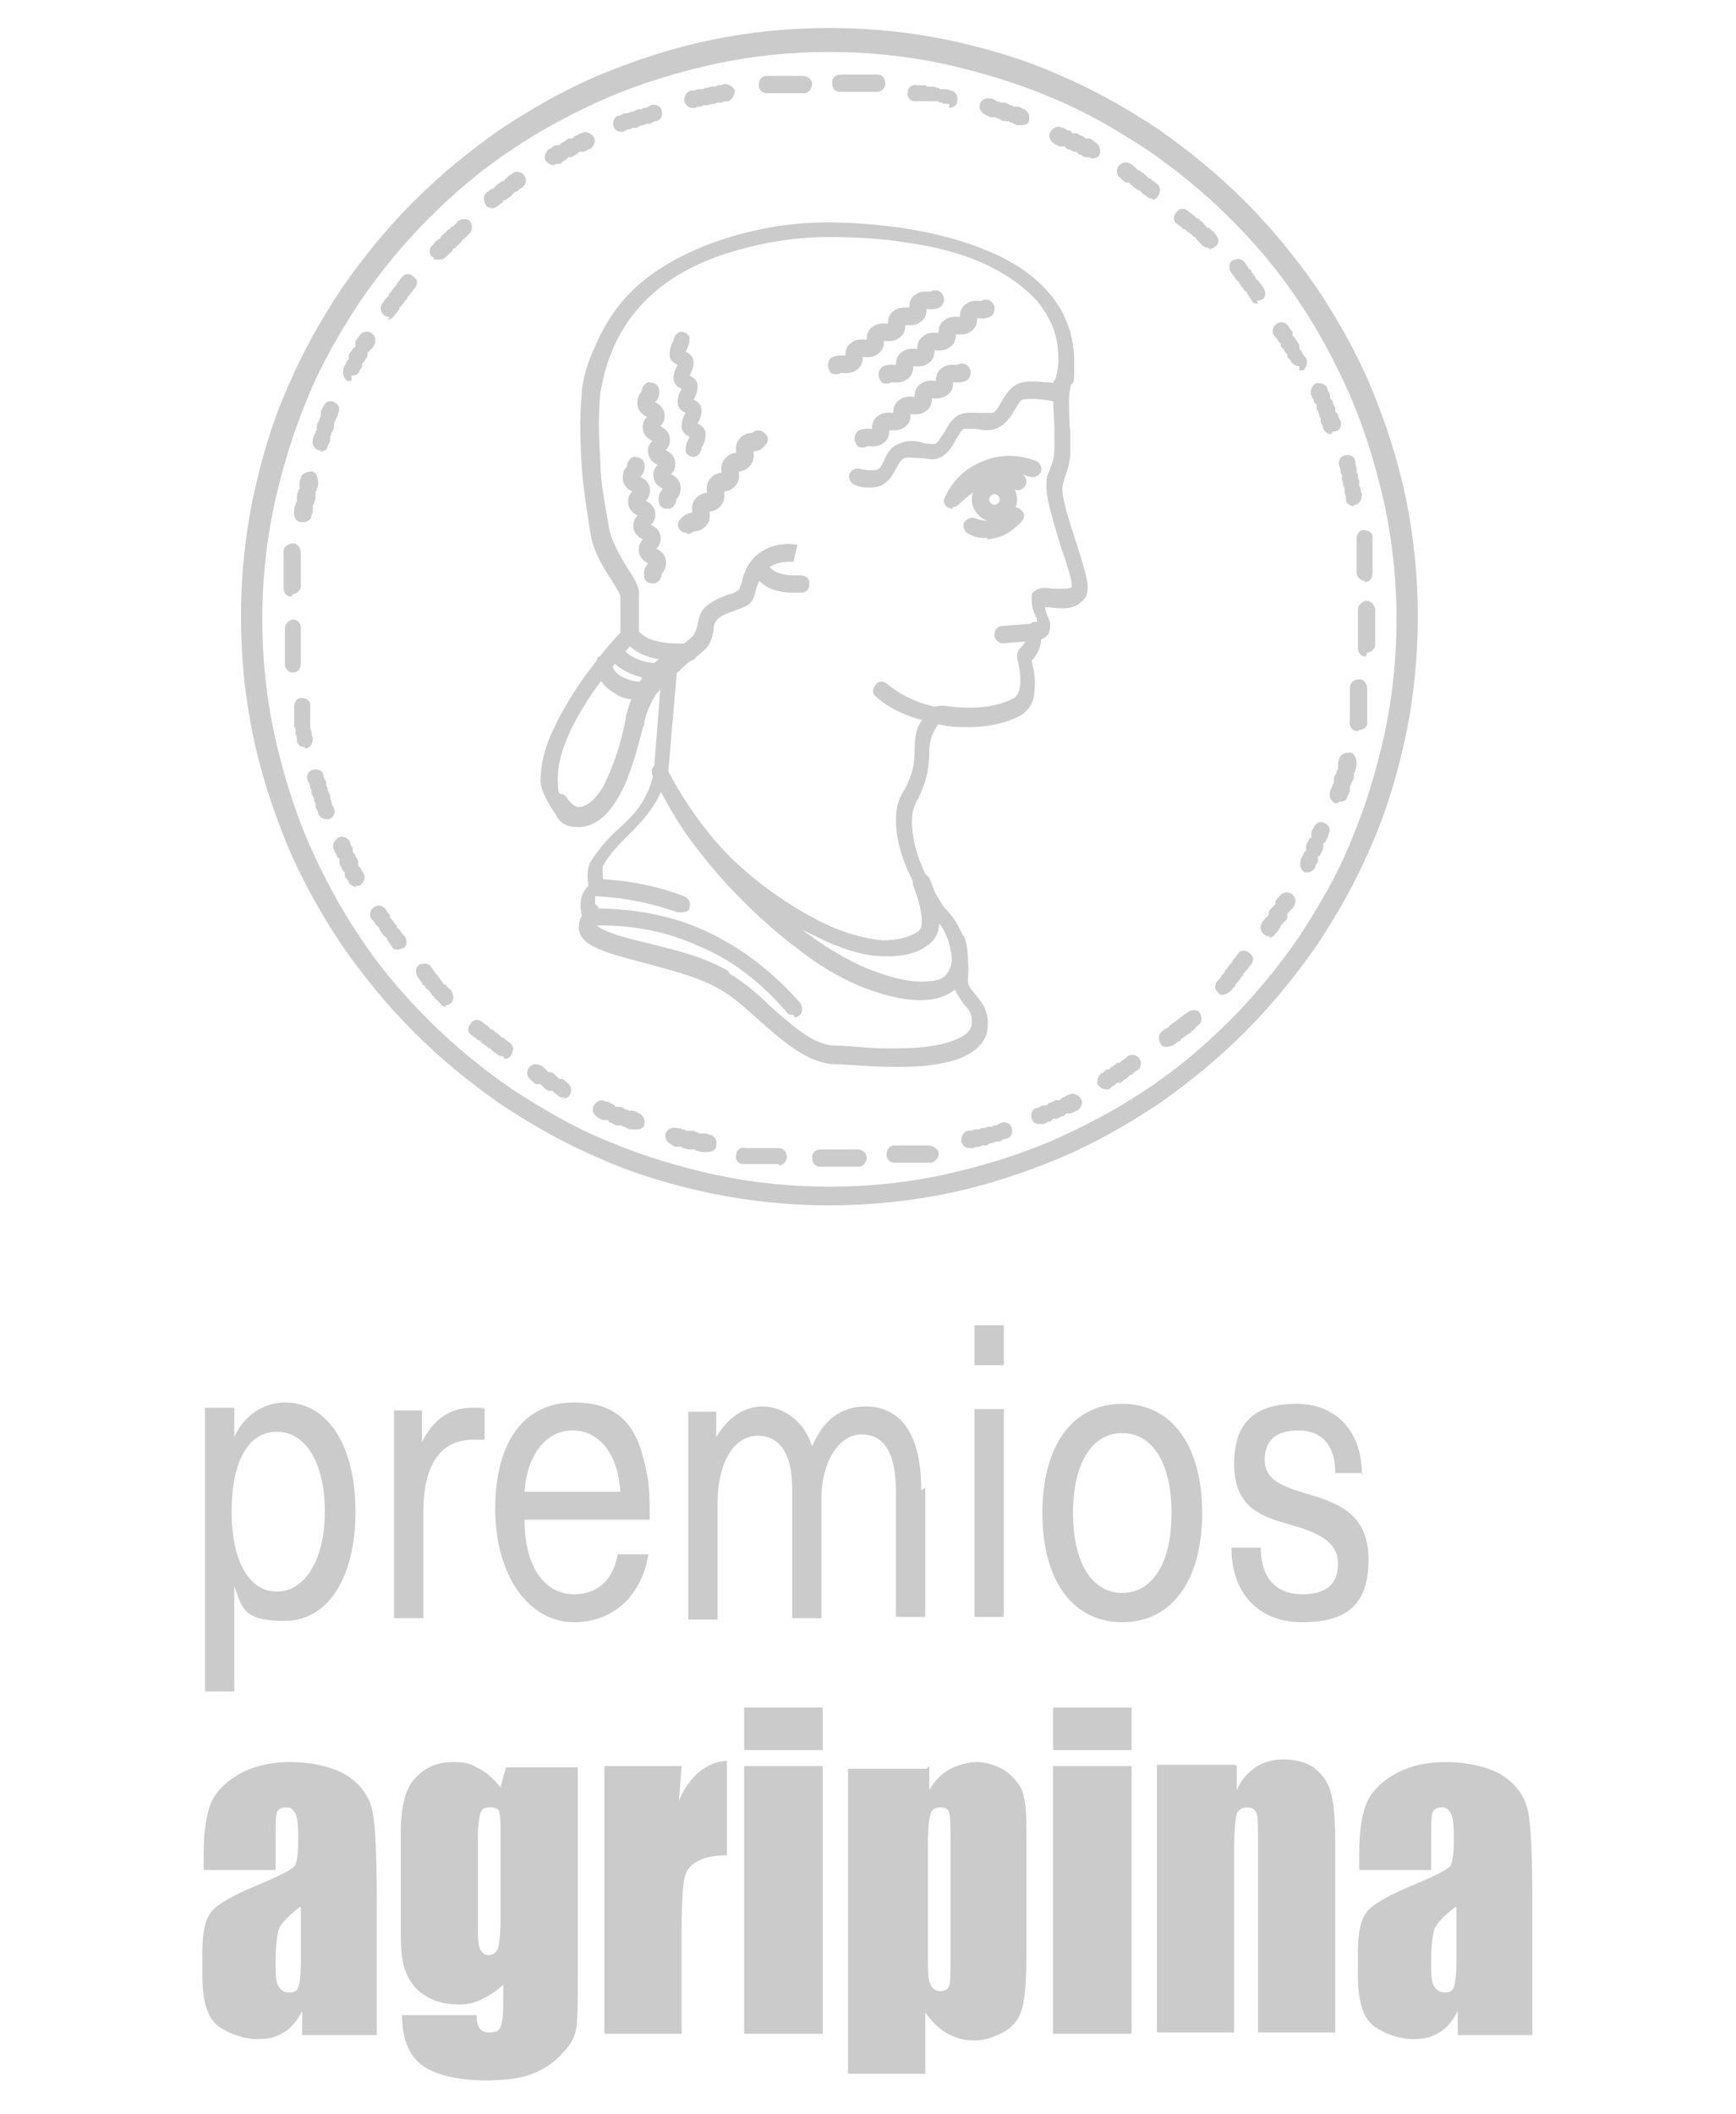 <svg xmlns="http://www.w3.org/2000/svg" id="Layer_1" data-name="Layer 1" viewBox="0 0 130.4 158.7"><defs><style> .cls-1 { fill: #cbcbcb; stroke-width: 0px; } </style></defs><path class="cls-1" d="M67,80.1c-1.8,0-3.5-.2-4.3-.2,0,0-.2,0-.2,0-2-.2-3.8-1.8-5.6-3.4-1-.9-1.9-1.7-2.8-2.2,0,0,0,0,0,0-1.7-1-3.9-1.5-5.7-2-1.9-.5-3.5-.9-4.4-1.6,0,0,0,0,0,0-.4-.4-.6-.8-.5-1.3,0-.2.1-.5.2-.6,0-.2-.1-.5-.1-.8,0-.6.2-1.1.6-1.5-.1-.6-.1-1.2.1-1.7,0,0,0,0,0,0,.7-1.1,1.4-1.9,2.2-2.6,1.1-1,2.1-2,2.6-4.1l.5-6.4c0,.1-.2.3-.3.4-.4.6-.7,1.3-.9,2.1,0,.1,0,.3-.1.4-.3,1.1-.7,2.8-1.4,4.4-1,2.1-2.1,3.1-3.5,3.1s-1.5-.8-1.9-1.3c-.5-.8-.9-1.6-.9-2.2,0-1.1.3-2.5,1-3.9.5-1.1,1.2-2.3,2.1-3.6,1.2-1.7,2.4-3.1,2.9-3.6,0-.6,0-1.3,0-1.8,0-.4,0-.7,0-.9,0-.2-.4-.8-.7-1.3-.6-.9-1.3-2.1-1.5-3.2-.3-1.7-.6-3.8-.7-5.2-.1-1.7-.2-3.4,0-5.6,0-.4.2-1.8,1-3.5.8-1.9,2-3.6,3.6-4.9,1.6-1.3,3.7-2.4,6.2-3.2,2.5-.8,5.1-1.2,7.6-1.2h0c2.6,0,7.7.3,12,2.1,2,.8,3.6,1.9,4.7,3.2,1.3,1.5,1.9,3.3,1.9,5.3s-.1,1.2-.3,1.7c0,.3-.1.6-.1.8,0,1.1,0,1.9.1,2.6,0,.5,0,1.1,0,1.6s-.2,1.3-.4,1.8c-.1.3-.2.7-.2.9,0,.9.6,2.7,1.1,4.2.5,1.6.8,2.6.8,3.2s-.2.9-.5,1.1c-.6.6-1.6.5-2.4.4,0,0-.2,0-.3,0,0,.1,0,.2.1.4,0,.1.1.3.2.5.2.5,0,.8,0,1-.1.2-.3.4-.6.5,0,.7-.4,1.3-.7,1.6.2.9.3,1.6.2,2.2,0,.9-.4,1.5-1,1.9,0,0,0,0,0,0-1.1.6-2.5.9-4,.9-.6,0-1.3,0-2.1-.2,0,0-.2,0-.2.1-.3.4-.6,1.1-.6,1.9,0,1.9-.5,2.8-.8,3.5-.3.5-.5,1-.5,1.8,0,2.3,1.3,4.7,2.4,6.4.7.7,1.2,1.5,1.5,2.4.3.9.4,2,.3,3.1,0,.5.3.7.6,1.1.4.5.9,1.1.9,2.1s-.3,1.4-.8,1.9c-.6.5-1.4.9-2.5,1.1-.9.2-1.9.3-3.1.3-.3,0-.5,0-.8,0ZM54.8,73.1c1,.6,2,1.4,3,2.4,1.6,1.4,3.2,2.9,4.8,3,0,0,.1,0,.2,0,.9,0,2.9.3,5,.2,1.7,0,3.8-.3,4.8-1.1.3-.3.4-.5.4-.9,0-.6-.2-.9-.6-1.3-.3-.4-.7-1-.9-1.8,0,0,0-.1,0-.2.2-1.9-.3-3.5-1.4-4.6,0,0,0,0-.1-.1-.8-1.2-1.3-2.3-1.8-3.3-.6-1.4-.9-2.6-.9-3.8s.3-1.8.7-2.4c.3-.7.7-1.3.7-2.9s.4-2,.8-2.6c.3-.5.9-.8,1.5-.7,2.1.3,3.9.1,5.2-.6.5-.4.6-1.4.2-3,0-.2,0-.5.2-.7,0,0,.7-.6.6-1.3,0-.3.2-.7.5-.7,0,0,.1,0,.2,0,0-.1,0-.3-.1-.4-.2-.5-.3-.7-.3-1.3s0-.4.2-.6c.3-.3.8-.3,1.4-.2.3,0,.7,0,.9,0,.3,0,.4-.1.5-.1,0,0,0-.1,0-.2,0-.4-.4-1.7-.8-2.8-.5-1.7-1.1-3.5-1.1-4.6s.2-.9.3-1.4c.2-.4.3-.9.3-1.4s0-1,0-1.5c0-.7-.1-1.5-.1-2.7s0-.7.2-1.1c.1-.4.2-.9.2-1.3,0-.9-.1-1.7-.4-2.5-.3-.7-.7-1.4-1.2-2-1-1.1-2.4-2.1-4.2-2.9-1.6-.7-3.5-1.2-5.7-1.5-1.8-.3-3.8-.4-5.8-.4-2.4,0-4.9.4-7.2,1.1-2.4.7-4.4,1.8-5.8,3-1.4,1.2-2.5,2.7-3.2,4.4-.7,1.6-.8,2.9-.9,3.1-.2,2-.1,3.8,0,5.4,0,1.4.4,3.4.7,5.1.2.8.8,1.9,1.3,2.7.6.9.9,1.5.9,1.9s0,.6,0,1c0,.6,0,1.3,0,2,0,.2,0,.3-.2.5,0,0-1.5,1.6-3,3.6-1.9,2.7-2.9,5-2.9,6.8s.2.9.6,1.4c.4.6.8.8.9.8.4,0,.8-.2,1.2-.6.4-.4.8-1,1.1-1.8.7-1.5,1.1-3.2,1.3-4.2,0-.2,0-.3.1-.5.5-1.9,1.5-3.5,2.8-4.3.2-.1.5-.1.7,0,.2.1.3.4.3.6l-.7,8.1s0,0,0,.1c-.7,2.4-1.9,3.6-3,4.7-.7.7-1.4,1.4-1.9,2.3-.1.3,0,.7,0,1.1,0,.2,0,.3,0,.5,0,.2-.2.3-.4.4-.1,0-.2.2-.2.3,0,.3,0,.5,0,.6.2.1.3.3.3.5,0,.2-.1.5-.3.6,0,0-.1,0-.1.2,0,0,0,.2.1.2.7.6,2.2,1,3.9,1.4,2,.5,4.2,1,6.1,2.1ZM43.4,60.7h0,0ZM46.8,44.6s0,0,0,0c0,0,0,0,0,0Z"></path><path class="cls-1" d="M71.6,38.2c-.1,0-.2,0-.4-.1-.3-.2-.4-.5-.2-.8.6-1.3,1.6-2.2,2.9-2.7,1.2-.5,2.6-.5,3.9,0,.3.1.5.5.4.8-.1.3-.5.5-.8.4-.2,0-.5-.2-.7-.2,0,0,0,0,.1,0,.3.2.4.6.2.9-.2.3-.6.4-.9.2-.6-.4-1.3-.4-2-.2-.7.2-1.4.7-2.1,1.4-.1.1-.3.2-.5.2Z"></path><path class="cls-1" d="M74.7,39.2c-.9,0-1.7-.8-1.7-1.7s.8-1.7,1.7-1.7,1.7.8,1.7,1.7-.8,1.7-1.7,1.7ZM74.7,37.1c-.2,0-.4.2-.4.4s.2.4.4.4.4-.2.4-.4-.2-.4-.4-.4Z"></path><path class="cls-1" d="M74.2,40.4c-.4,0-.9,0-1.4-.3-.3-.1-.5-.5-.4-.8.1-.3.5-.5.8-.4,1,.4,1.8.2,2.6-.6.2-.3.6-.3.9,0,.3.2.3.6,0,.9-.5.5-1,.9-1.6,1.1-.3.1-.7.2-1,.2Z"></path><path class="cls-1" d="M70.9,54.4s0,0,0,0c-2.1-.3-3.9-1-5.1-2.1-.3-.2-.3-.6,0-.9.2-.3.6-.3.9,0,1.1.9,2.6,1.6,4.4,1.8.4,0,.6.4.6.7,0,.3-.3.6-.6.6Z"></path><path class="cls-1" d="M50.4,50.6c-.2,0-.3,0-.4-.2-.3-.2-.3-.6,0-.9.4-.4.7-.7,1.1-1,.3-.2.6-.4.9-.7.2-.2.3-.5.4-.9.1-.5.2-1.1.8-1.5.5-.4,1.1-.6,1.6-.8.3,0,.5-.2.7-.3,0,0,.1-.3.2-.5.1-.6.4-1.4,1-2,1.4-1.3,3.1-.9,3.2-.9l-.3,1.3h0s-1.2-.2-2.1.6c-.4.4-.5.9-.7,1.4-.1.5-.2.9-.6,1.2-.3.2-.7.3-1.1.5-.4.1-.9.3-1.2.6-.2.2-.3.4-.3.8-.1.5-.2,1.1-.7,1.5-.4.4-.7.6-1,.8-.3.2-.6.5-.9.8-.1.1-.3.2-.5.2Z"></path><path class="cls-1" d="M59.6,44.5c-.7,0-1.2-.1-1.7-.3-.7-.3-1.2-.8-1.4-1.5-.1-.3,0-.7.3-.8s.7,0,.8.3c.1.3.5,1.1,2.5,1,.4,0,.7.2.7.6,0,.4-.2.7-.6.7-.2,0-.4,0-.7,0Z"></path><path class="cls-1" d="M50.9,49.6c-1.9,0-3.2-.5-4-1.5-.2-.3-.2-.7.1-.9.3-.2.7-.2.9.1.6.8,1.9,1.1,3.8,1,.4,0,.7.2.7.6,0,.4-.2.7-.6.7-.3,0-.6,0-.8,0Z"></path><path class="cls-1" d="M49.3,51c-1,0-2.1-.4-2.8-.9-.7-.5-.8-1-.8-1.3s.3-.6.6-.6.6.3.6.6c0,0,.2.3.6.5.7.4,1.7.6,2.2.4.3,0,.7,0,.8.4,0,.3,0,.7-.4.8-.3,0-.6.1-.9.1ZM47,48.8h0s0,0,0,0ZM47,48.8h0s0,0,0,0Z"></path><path class="cls-1" d="M47.9,52.5c-.1,0-.3,0-.4,0-.5,0-1-.2-1.4-.5-.9-.5-1.3-1.3-1.3-2.1s.3-.6.6-.6.6.3.6.6.3.7.7.9c.6.3,1.3.5,1.7.3.3-.2.7,0,.9.3s0,.7-.3.9c-.3.2-.7.3-1.1.3Z"></path><path class="cls-1" d="M51.6,40c-.1,0-.3,0-.4-.1-.3-.2-.4-.6-.1-.9.3-.4.7-.5.9-.5,0-.2-.1-.6.2-1,.3-.4.7-.5.9-.5,0-.2-.1-.6.2-1,.3-.4.7-.5.9-.5,0-.2-.1-.6.2-1,.3-.4.7-.5.9-.5,0-.2-.1-.6.2-1,.3-.4.7-.5,1-.5,0,0,0,0,0,0,.2-.2.6-.3.9,0,.3.2.4.6.1.9-.3.4-.7.5-.9.5,0,.2.1.6-.2,1-.3.4-.7.5-.9.5,0,.2.1.6-.2,1-.3.4-.7.5-.9.5,0,.2.1.6-.2,1-.3.4-.7.5-.9.5,0,.2.1.6-.2,1-.3.4-.7.5-1,.5,0,0,0,0,0,0-.1.1-.3.2-.5.2Z"></path><path class="cls-1" d="M62.8,28.1c-.2,0-.4,0-.5-.3-.2-.3-.1-.7.1-.9.4-.3.9-.2,1.1-.2,0,0,0,0,0,0,0,0,0,0,0,0,0-.2,0-.7.5-1,.4-.3.9-.2,1.1-.2,0,0,0,0,0,0,0,0,0,0,0,0,0-.2,0-.7.5-1,.4-.3.9-.2,1.1-.2,0,0,0,0,0,0,0,0,0,0,0,0,0-.2,0-.7.5-1,.4-.3.9-.2,1.1-.2,0,0,0,0,0,0,0,0,0,0,0,0,0-.2,0-.7.5-1,.4-.3.9-.2,1.1-.2,0,0,0,0,0,0,.3-.2.7-.1.9.2.2.3.1.7-.1.9-.4.3-.9.2-1.1.2,0,0,0,0,0,0,0,0,0,0,0,0,0,.2,0,.7-.5,1-.4.3-.9.2-1.1.2,0,0,0,0,0,0,0,0,0,0,0,0,0,.2,0,.7-.5,1-.4.3-.9.2-1.1.2,0,0,0,0,0,0,0,0,0,0,0,0,0,.2,0,.7-.5,1-.4.3-.9.2-1.1.2,0,0,0,0,0,0,0,0,0,0,0,0,0,.2,0,.7-.5,1-.4.3-.9.2-1.1.2,0,0,0,0,0,0-.1,0-.2.1-.3.1Z"></path><path class="cls-1" d="M66.6,28.8c-.2,0-.4,0-.5-.3-.2-.3-.1-.7.1-.9.4-.3.9-.2,1.1-.2,0,0,0,0,0,0,0,0,0,0,0,0,0-.2,0-.7.5-1,.4-.3.9-.2,1.1-.2,0,0,0,0,0,0,0,0,0,0,0,0,0-.2,0-.7.5-1,.4-.3.9-.2,1.1-.2,0,0,0,0,0,0,0,0,0,0,0,0,0-.2,0-.7.5-1,.4-.3.9-.2,1.1-.2,0,0,0,0,0,0,0,0,0,0,0,0,0-.2,0-.7.5-1,.4-.3.9-.2,1.1-.2,0,0,0,0,0,0,.3-.2.7-.1.9.2.2.3.1.7-.1.9-.4.3-.9.2-1.1.2,0,0,0,0,0,0,0,0,0,0,0,0,0,.2,0,.7-.5,1-.4.3-.9.2-1.1.2,0,0,0,0,0,0,0,0,0,0,0,0,0,.2,0,.7-.5,1-.4.3-.9.2-1.1.2,0,0,0,0,0,0,0,0,0,0,0,0,0,.2,0,.7-.5,1-.4.3-.9.2-1.1.2,0,0,0,0,0,0,0,0,0,0,0,0,0,.2,0,.7-.5,1-.4.3-.9.2-1.1.2,0,0,0,0,0,0-.1,0-.2.1-.3.1Z"></path><path class="cls-1" d="M64.8,33.6c-.2,0-.4,0-.5-.3-.2-.3-.1-.7.1-.9.4-.3.9-.2,1.1-.2,0,0,0,0,0,0,0,0,0,0,0,0,0-.2,0-.7.5-1,.4-.3.9-.2,1.1-.2,0,0,0,0,0,0,0,0,0,0,0,0,0-.2,0-.7.5-1,.4-.3.9-.2,1.1-.2,0,0,0,0,0,0,0,0,0,0,0,0,0-.2,0-.7.5-1,.4-.3.9-.2,1.1-.2,0,0,0,0,0,0,0,0,0,0,0,0,0-.2,0-.7.5-1,.4-.3.9-.2,1.1-.2,0,0,0,0,0,0,.3-.2.7-.1.9.2.2.3.1.7-.1.9-.4.3-.9.2-1.1.2,0,0,0,0,0,0,0,0,0,0,0,0,0,.2,0,.7-.5,1s-.9.2-1.1.2c0,0,0,0,0,0,0,0,0,0,0,0,0,.2,0,.7-.5,1-.4.3-.9.2-1.1.2,0,0,0,0,0,0,0,0,0,0,0,0,0,.2,0,.7-.5,1-.4.3-.9.2-1.1.2,0,0,0,0,0,0,0,0,0,0,0,0,0,.2,0,.7-.5,1-.4.3-.9.2-1.1.2,0,0,0,0,0,0-.1,0-.2.1-.3.1Z"></path><path class="cls-1" d="M52.1,34.3c-.3,0-.6-.2-.6-.5,0-.5.2-.8.3-1-.2-.1-.6-.3-.6-.8,0-.5.2-.8.3-1-.2-.1-.6-.3-.6-.8,0-.5.2-.8.3-1-.2-.1-.6-.3-.6-.8,0-.5.2-.8.3-1-.2-.1-.6-.3-.6-.8,0-.5.2-.9.3-1,0,0,0,0,0,0,0-.3.2-.6.5-.7.3,0,.7.2.7.5,0,.5-.2.8-.3,1,.2.1.6.3.6.8,0,.5-.2.8-.3,1,.2.1.6.3.6.8,0,.5-.2.8-.3,1,.2.1.6.3.6.8,0,.5-.2.8-.3,1,.2.1.6.3.6.8,0,.5-.2.9-.3,1,0,0,0,0,0,0,0,.3-.2.6-.5.7,0,0,0,0-.1,0Z"></path><path class="cls-1" d="M50.1,38.2c-.3,0-.6-.2-.6-.5-.1-.5.1-.8.3-1-.2-.1-.6-.3-.7-.8-.1-.5.1-.8.3-1-.2-.1-.6-.3-.7-.8-.1-.5.1-.8.3-1-.2-.1-.6-.3-.7-.8-.1-.5.1-.8.3-1-.2-.1-.6-.3-.7-.8-.1-.5.1-.9.3-1.1,0,0,0,0,0,0,0-.3.2-.6.5-.7.3,0,.7.1.8.5.1.5-.1.8-.3,1,.2.1.6.3.7.8.1.5-.1.8-.3,1,.2.1.6.3.7.8.1.5-.1.8-.3,1,.2.1.6.3.7.8.1.5-.1.8-.3,1,.2.1.6.3.7.8.1.5-.1.9-.3,1.1,0,0,0,0,0,0,0,.3-.2.6-.5.7,0,0,0,0-.1,0Z"></path><path class="cls-1" d="M49,43.8c-.3,0-.6-.2-.6-.5-.1-.5.1-.8.3-1-.2-.1-.6-.3-.7-.8-.1-.5.1-.8.3-1-.2-.1-.6-.3-.7-.8-.1-.5.1-.8.3-1-.2-.1-.6-.3-.7-.8-.1-.5.1-.8.3-1-.2-.1-.6-.3-.7-.8-.1-.5.1-.9.3-1.1,0,0,0,0,0,0,0-.3.2-.6.5-.7.3,0,.7.1.8.5.1.5-.1.8-.3,1,.2.1.6.3.7.8.1.5-.1.8-.3,1,.2.1.6.3.7.8.1.5-.1.8-.3,1,.2.1.6.3.7.8.1.5-.1.8-.3,1,.2.1.6.3.7.8.1.5-.1.9-.3,1.1,0,0,0,0,0,0,0,.3-.2.6-.5.7,0,0-.1,0-.2,0Z"></path><path class="cls-1" d="M65.5,36.6c-.2,0-.3,0-.5,0-.4,0-.8-.2-.8-.2-.3-.1-.5-.5-.4-.8.1-.3.5-.5.8-.4h0c.4.1,1.1.2,1.4,0,.1,0,.3-.4.4-.6.2-.5.5-1.1,1.2-1.3.6-.3,1.3-.2,1.9,0,.3,0,.7.1.8,0,0,0,0,0,.2-.2.1-.2.3-.4.4-.6.3-.5.5-.9.9-1.2.5-.4,1.2-.3,1.8-.3.4,0,.8,0,1,0,.2-.1.4-.4.6-.8.3-.5.6-1,1.1-1.3.5-.3,1.2-.3,2.2-.2.7,0,1.3.2,1.3.2.3,0,.6.4.5.8s-.4.6-.8.5c0,0-.5-.1-1.2-.2-1.1-.1-1.4,0-1.5,0-.2.1-.4.5-.6.8-.3.5-.6,1-1.2,1.3-.5.3-1.2.2-1.7.1-.3,0-.8,0-.9,0-.2.1-.4.5-.6.8-.3.6-.7,1.2-1.3,1.4-.4.2-.9,0-1.4,0-.4,0-.9-.1-1.2,0-.2.1-.4.4-.6.8-.2.4-.5.9-1,1.2-.3.2-.7.2-1.1.2Z"></path><path class="cls-1" d="M69.2,75.1c-1.4,0-3-.4-4.7-1.1-1.4-.6-3-1.5-4.5-2.7-3.5-2.6-6.2-5.7-7.5-7.4-2.1-2.6-3.4-5.6-3.5-5.7-.1-.3,0-.7.3-.8.3-.1.7,0,.8.3,0,0,1.6,3.4,4.6,6.5,2.2,2.2,5.1,4.2,7.8,5.4,1.4.6,2.7.9,3.8,1,1.1,0,2-.2,2.7-.7.3-.2.3-.9.1-1.8-.2-.9-.5-1.6-.5-1.6-.1-.3,0-.7.3-.9.3-.1.7,0,.9.3,0,0,.4.9.6,1.8.3,1.5.2,2.5-.5,3.1-.8.7-1.9,1-3.1,1-.1,0-.3,0-.4,0-1.3,0-2.7-.4-4.3-1.1-.6-.3-1.2-.6-1.9-.9.2.1.4.3.6.4,1.5,1.1,2.9,1.9,4.3,2.5,1.5.6,2.9,1,4.1,1s1.7-.2,2-.7c.6-.8.1-2.1.1-2.1-.1-.3,0-.7.4-.8.3-.1.7,0,.8.4,0,0,.6,1.9-.3,3.3-.6.8-1.6,1.3-3.1,1.3Z"></path><path class="cls-1" d="M51.1,68.5c0,0-.1,0-.2,0-2-.7-4-1.1-6-1.2-.4,0-.6-.3-.6-.7,0-.4.3-.6.7-.6,2.2.1,4.3.5,6.4,1.3.3.1.5.5.4.8,0,.3-.3.4-.6.4Z"></path><path class="cls-1" d="M59.6,76.2c-.2,0-.4,0-.5-.2-2-2.3-4.2-4-6.7-5-2.4-1.1-5.1-1.6-7.9-1.5,0,0,0,0,0,0-.4,0-.6-.3-.6-.6,0-.4.3-.6.6-.7,3,0,5.9.5,8.5,1.7,2.6,1.2,5,3,7.1,5.4.2.3.2.7,0,.9-.1.1-.3.2-.4.2Z"></path><path class="cls-1" d="M75.3,48.3c-.3,0-.6-.3-.6-.6,0-.4.2-.7.6-.7l2.5-.2c.4,0,.7.2.7.6,0,.4-.2.7-.6.7l-2.5.2s0,0,0,0Z"></path><path class="cls-1" d="M62.3,90.5c-3,0-6-.3-8.9-.9-2.8-.6-5.6-1.4-8.3-2.6-2.6-1.1-5.1-2.5-7.5-4.1-2.3-1.6-4.5-3.4-6.5-5.4-2-2-3.8-4.2-5.4-6.5-1.6-2.4-3-4.9-4.1-7.5-1.1-2.7-2-5.4-2.6-8.3-.6-2.9-.9-5.9-.9-8.9s.3-6,.9-8.9c.6-2.8,1.4-5.6,2.6-8.3,1.1-2.6,2.5-5.1,4.1-7.5,1.6-2.3,3.4-4.5,5.4-6.5,2-2,4.2-3.8,6.5-5.4,2.4-1.6,4.9-3,7.5-4.1,2.7-1.1,5.4-2,8.3-2.6,2.9-.6,5.9-.9,8.9-.9s6,.3,8.9.9c2.8.6,5.6,1.4,8.3,2.6,2.6,1.1,5.1,2.5,7.5,4.1,2.3,1.6,4.5,3.4,6.5,5.4,2,2,3.8,4.2,5.4,6.5,1.6,2.4,3,4.9,4.1,7.5,1.1,2.7,2,5.4,2.6,8.3.6,2.9.9,5.9.9,8.9s-.3,6-.9,8.9c-.6,2.8-1.4,5.6-2.6,8.3-1.1,2.6-2.5,5.1-4.1,7.5-1.6,2.3-3.4,4.5-5.4,6.5-2,2-4.2,3.8-6.5,5.4-2.4,1.6-4.9,3-7.5,4.1-2.7,1.1-5.4,2-8.3,2.6-2.9.6-5.9.9-8.9.9ZM62.3,3.9c-2.9,0-5.8.3-8.6.9-2.7.6-5.4,1.4-8,2.5-2.5,1.1-5,2.4-7.2,3.9-2.3,1.5-4.4,3.3-6.3,5.2-1.9,1.9-3.7,4.1-5.2,6.3-1.5,2.3-2.9,4.7-3.9,7.2-1.1,2.6-1.9,5.3-2.5,8-.6,2.8-.9,5.7-.9,8.6s.3,5.8.9,8.6c.6,2.7,1.4,5.4,2.5,8,1.1,2.5,2.4,5,3.9,7.2,1.5,2.3,3.3,4.4,5.2,6.3,1.9,1.9,4.1,3.7,6.3,5.2,2.3,1.5,4.7,2.9,7.2,3.9,2.6,1.1,5.3,1.9,8,2.5,2.8.6,5.7.9,8.6.9s5.8-.3,8.6-.9c2.7-.6,5.4-1.4,8-2.5,2.5-1.1,5-2.4,7.2-3.9,2.3-1.5,4.4-3.3,6.3-5.2,1.9-1.9,3.7-4.1,5.2-6.3,1.5-2.3,2.9-4.7,3.9-7.2,1.1-2.6,1.9-5.3,2.5-8,.6-2.8.9-5.7.9-8.6s-.3-5.8-.9-8.6c-.6-2.7-1.4-5.4-2.5-8-1.1-2.5-2.4-5-3.9-7.2-1.5-2.3-3.3-4.4-5.2-6.3-1.9-1.9-4.1-3.7-6.3-5.2-2.3-1.5-4.7-2.9-7.2-3.9-2.6-1.1-5.3-1.9-8-2.5-2.8-.6-5.7-.9-8.6-.9Z"></path><path class="cls-1" d="M62.1,87.6s0,0,0,0c-.2,0-.4,0-.5,0-.4,0-.6-.3-.6-.7s.3-.6.7-.6c.2,0,.3,0,.5,0,0,0,.2,0,.3,0,0,0,.2,0,.3,0,.2,0,.3,0,.5,0,0,0,.2,0,.3,0,0,0,.2,0,.3,0,.2,0,.3,0,.5,0,.4,0,.7.3.7.6,0,.4-.3.7-.6.7-.2,0-.4,0-.5,0,0,0-.2,0-.3,0,0,0-.2,0-.3,0-.2,0-.4,0-.5,0,0,0-.2,0-.3,0,0,0-.2,0-.3,0ZM58.5,87.4s0,0,0,0c-.2,0-.3,0-.5,0,0,0-.2,0-.3,0,0,0-.2,0-.3,0-.2,0-.3,0-.5,0,0,0-.2,0-.3,0,0,0-.2,0-.3,0-.2,0-.3,0-.5,0-.4,0-.6-.4-.5-.7,0-.4.4-.6.7-.5.2,0,.3,0,.5,0,0,0,.2,0,.2,0,0,0,.2,0,.3,0,.2,0,.3,0,.5,0,0,0,.2,0,.2,0,0,0,.2,0,.3,0,.2,0,.3,0,.5,0,.4,0,.6.3.6.7,0,.3-.3.6-.6.6ZM67.2,87.3c-.3,0-.6-.2-.6-.6,0-.4.2-.7.6-.7.2,0,.3,0,.5,0,0,0,.2,0,.3,0,0,0,.2,0,.2,0,.2,0,.3,0,.5,0,0,0,.2,0,.3,0,0,0,.2,0,.2,0,.2,0,.3,0,.5,0,.3,0,.7.2.8.5s-.2.7-.5.8c-.2,0-.3,0-.5,0,0,0-.2,0-.3,0,0,0-.2,0-.3,0-.2,0-.3,0-.5,0,0,0-.2,0-.3,0,0,0-.2,0-.3,0-.2,0-.3,0-.5,0,0,0,0,0,0,0ZM53,86.5s0,0-.1,0c-.2,0-.3,0-.5-.1,0,0-.2,0-.2-.1,0,0-.2,0-.3,0-.2,0-.3,0-.5-.1,0,0-.2,0-.2-.1,0,0-.2,0-.3,0-.2,0-.3,0-.5-.2-.3-.1-.5-.5-.4-.8.1-.3.5-.5.8-.4.2,0,.3,0,.5.1,0,0,.2,0,.2.1,0,0,.2,0,.3,0,.2,0,.3,0,.5.1,0,0,.2,0,.2.1,0,0,.2,0,.3,0,.2,0,.3,0,.5.1.3,0,.6.4.5.8,0,.3-.3.5-.6.5ZM72.8,86.2c-.3,0-.5-.2-.6-.5,0-.3.1-.7.5-.8.2,0,.3,0,.5-.1,0,0,.2,0,.3,0,0,0,.1,0,.2-.1.2,0,.3,0,.5-.1,0,0,.2,0,.3,0,0,0,.1-.1.2-.1.2,0,.3-.1.5-.2.3-.1.7,0,.8.4.1.3,0,.7-.4.8-.2,0-.3.1-.5.2,0,0-.2,0-.3,0,0,0-.1.1-.2.1-.2,0-.3.1-.5.2,0,0-.2,0-.3,0,0,0-.1,0-.2.1-.2,0-.3,0-.5.1,0,0-.1,0-.2,0ZM47.6,84.8c0,0-.2,0-.2,0-.2,0-.3-.1-.5-.2,0,0-.2,0-.2-.1,0,0-.2,0-.3,0-.2,0-.3-.1-.5-.2,0,0-.2,0-.2-.2,0,0-.2,0-.3,0-.2,0-.3-.1-.5-.2-.3-.2-.5-.5-.3-.9.2-.3.5-.5.9-.3.2,0,.3.1.5.2,0,0,.2,0,.2.2,0,0,.2,0,.3,0,.2,0,.3.1.5.2,0,0,.2,0,.2.1,0,0,.2,0,.3,0,.2,0,.3.1.5.2.3.1.5.5.4.8,0,.3-.3.4-.6.4ZM78.1,84.4c-.3,0-.5-.1-.6-.4-.1-.3,0-.7.3-.8.2,0,.3-.1.5-.2,0,0,.2,0,.3,0,0,0,.1-.1.2-.2.2,0,.3-.1.5-.2,0,0,.2,0,.3,0,0,0,.1-.1.2-.2.2,0,.3-.2.5-.2.3-.2.7,0,.9.3.2.3,0,.7-.3.9-.2,0-.3.2-.5.2,0,0-.2,0-.3,0,0,0-.1.1-.2.2-.2,0-.3.1-.5.2,0,0-.2,0-.3,0,0,0-.1.1-.2.2-.2,0-.3.1-.5.2,0,0-.2,0-.3,0ZM42.5,82.4c-.1,0-.2,0-.3,0-.2,0-.3-.2-.5-.3,0,0-.1-.1-.2-.2,0,0-.2,0-.3,0-.1,0-.3-.2-.4-.3,0,0-.1-.1-.2-.2,0,0-.2,0-.3,0-.1,0-.3-.2-.4-.3-.3-.2-.4-.6-.2-.9.2-.3.6-.4.9-.2.1,0,.3.2.4.3,0,0,.1.1.2.2,0,0,.2,0,.2,0,.1,0,.3.2.4.3,0,0,.1.1.2.2,0,0,.2,0,.2,0,.1,0,.3.2.4.3.3.2.4.6.2.9-.1.2-.3.3-.6.3ZM83.1,81.8c-.2,0-.4-.1-.6-.3-.2-.3,0-.7.2-.9.1,0,.3-.2.4-.3,0,0,.2,0,.2,0,0,0,.1-.1.2-.2.1,0,.3-.2.4-.3,0,0,.2,0,.2,0,0,0,.1-.1.2-.2.1,0,.3-.2.4-.3.3-.2.7-.1.9.2.2.3.1.7-.2.9-.1,0-.3.2-.4.3,0,0-.2,0-.2.1,0,0-.1.1-.2.2-.1,0-.3.2-.4.3,0,0-.2,0-.3,0,0,0-.1.1-.2.2-.1,0-.3.2-.4.3-.1,0-.2,0-.3,0ZM37.8,79.3c-.1,0-.3,0-.4-.1-.1-.1-.3-.2-.4-.3,0,0-.1-.1-.2-.2,0,0-.2,0-.2-.1-.1-.1-.3-.2-.4-.3,0,0-.1-.1-.2-.2,0,0-.2,0-.2-.1-.1-.1-.3-.2-.4-.3-.3-.2-.3-.6,0-.9.2-.3.6-.3.9,0,.1.1.3.2.4.3,0,0,.1.1.2.2,0,0,.2,0,.2.1.1.1.3.2.4.3,0,0,.1.1.2.2,0,0,.2,0,.2.1.1.1.3.2.4.3.3.2.3.6.1.9-.1.2-.3.3-.5.3ZM87.7,78.6c-.2,0-.4,0-.5-.2-.2-.3-.2-.7,0-.9.1-.1.3-.2.4-.3,0,0,.1,0,.2-.1,0,0,0-.1.2-.2.1-.1.3-.2.4-.3,0,0,.1-.1.2-.1,0,0,0-.1.2-.2.1-.1.3-.2.4-.3.3-.2.7-.2.9,0,.2.3.2.7,0,.9-.1.1-.3.2-.4.4,0,0-.1.1-.2.1,0,0,0,.2-.2.2-.1.1-.3.2-.4.3,0,0-.2.1-.2.1,0,0,0,.2-.2.2-.1.1-.3.2-.4.3-.1,0-.3.1-.4.1ZM33.6,75.6c-.2,0-.3,0-.5-.2-.1-.1-.2-.3-.4-.4,0,0-.1-.1-.1-.2,0,0-.2,0-.2-.2-.1-.1-.2-.3-.4-.4,0,0-.1-.1-.1-.2,0,0-.2,0-.2-.2-.1-.1-.2-.3-.3-.4-.2-.3-.2-.7,0-.9.3-.2.7-.2.9,0,.1.1.2.3.3.4,0,0,.1.1.1.2,0,0,.1,0,.2.2.1.1.2.3.3.4,0,0,.1.1.1.2,0,0,.2,0,.2.1.1.1.2.2.4.4.2.3.2.7,0,.9-.1.1-.3.2-.5.2ZM91.9,74.7c-.2,0-.3,0-.4-.2-.3-.2-.3-.6,0-.9.1-.1.2-.2.3-.4,0,0,.1-.1.2-.2,0,0,0-.2.1-.2.1-.1.2-.3.3-.4,0,0,.1-.1.2-.2,0,0,0-.2.1-.2.1-.1.2-.3.3-.4.2-.3.6-.3.9,0,.3.2.3.6,0,.9-.1.1-.2.3-.3.4,0,0-.1.1-.2.2,0,0,0,.2-.1.2-.1.1-.2.3-.3.4,0,0-.1.1-.2.2,0,0,0,.2-.1.2-.1.1-.2.3-.4.4-.1.1-.3.2-.5.2ZM29.9,71.3c-.2,0-.4,0-.5-.3-.1-.1-.2-.3-.3-.4,0,0,0-.2-.1-.2,0,0-.1-.1-.2-.2-.1-.1-.2-.3-.3-.4,0,0,0-.2-.1-.2,0,0-.1-.1-.2-.2,0-.1-.2-.3-.3-.4-.2-.3-.1-.7.2-.9.3-.2.7-.1.9.2,0,.1.2.3.3.4,0,0,0,.2,0,.2,0,0,.1.1.2.2,0,.1.2.3.3.4,0,0,0,.2.1.2,0,0,.1.1.2.2,0,.1.2.3.3.4.2.3.2.7-.1.9-.1,0-.3.1-.4.1ZM95.4,70.3c-.1,0-.3,0-.4-.1-.3-.2-.4-.6-.2-.9,0-.1.2-.3.3-.4,0,0,.1-.1.2-.2,0,0,0-.2,0-.2,0-.1.2-.3.3-.4,0,0,.1-.1.2-.2,0,0,0-.2,0-.2,0-.1.2-.3.3-.4.2-.3.6-.4.9-.2.3.2.4.6.2.9,0,.1-.2.3-.3.4,0,0-.1.1-.2.2,0,0,0,.2,0,.3,0,.1-.2.3-.3.4,0,0-.1.1-.2.2,0,0,0,.2-.1.2,0,.1-.2.3-.3.4-.1.2-.3.3-.5.3ZM26.8,66.6c-.2,0-.4-.1-.6-.3,0-.2-.2-.3-.3-.5,0,0,0-.2,0-.3,0,0-.1-.1-.2-.2,0-.2-.2-.3-.2-.5,0,0,0-.2,0-.3,0,0-.1-.1-.2-.2,0-.2-.2-.3-.2-.5-.2-.3,0-.7.3-.9.3-.2.7,0,.9.3,0,.2.1.3.2.5,0,0,0,.2,0,.3,0,0,.1.1.2.2,0,.2.2.3.2.5,0,0,0,.2,0,.3,0,0,.1.1.2.2,0,.1.2.3.2.4.2.3,0,.7-.3.9,0,0-.2,0-.3,0ZM98.3,65.5c0,0-.2,0-.3,0-.3-.2-.4-.5-.3-.9,0-.2.2-.3.2-.5,0,0,0-.1.2-.2,0,0,0-.2,0-.3,0-.2.1-.3.2-.5,0,0,0-.2.2-.2,0,0,0-.2,0-.3,0-.2.1-.3.2-.5.1-.3.5-.5.8-.3.3.1.5.5.3.8,0,.2-.1.3-.2.5,0,0,0,.2-.2.2,0,0,0,.2,0,.3,0,.2-.1.3-.2.5,0,0,0,.2-.2.2,0,0,0,.2,0,.3,0,.2-.2.3-.2.5-.1.2-.3.4-.6.4ZM24.5,61.5c-.3,0-.5-.2-.6-.4,0-.2-.1-.3-.2-.5,0,0,0-.2,0-.3,0,0-.1-.1-.1-.2,0-.2-.1-.3-.2-.5,0,0,0-.2,0-.3,0,0-.1-.1-.1-.2,0-.2-.1-.3-.2-.5-.1-.3,0-.7.4-.8.3-.1.7,0,.8.4,0,.2.1.3.2.5,0,0,0,.2,0,.3,0,0,.1.1.1.2,0,.2.1.3.2.5,0,0,0,.2,0,.3,0,0,.1.1.1.2,0,.2.1.3.2.5.1.3,0,.7-.4.8,0,0-.2,0-.2,0ZM100.5,60.3c0,0-.1,0-.2,0-.3-.1-.5-.5-.4-.8,0-.2.1-.3.2-.5,0,0,0-.2.1-.2,0,0,0-.2,0-.3,0-.2.1-.3.2-.5,0,0,0-.2.1-.2,0,0,0-.2,0-.3,0-.2,0-.3.1-.5,0-.3.4-.5.8-.5.3,0,.5.4.5.8,0,.2,0,.3-.1.5,0,0,0,.2-.1.2,0,0,0,.2,0,.3,0,.2-.1.3-.2.5,0,0,0,.2-.1.2,0,0,0,.2,0,.3,0,.2-.1.3-.2.5,0,.3-.3.4-.6.4ZM22.9,56.1c-.3,0-.6-.2-.6-.5,0-.2,0-.3-.1-.5,0,0,0-.2,0-.3,0,0,0-.2-.1-.2,0-.2,0-.3,0-.5,0,0,0-.2,0-.3,0,0,0-.2,0-.2,0-.2,0-.3,0-.5,0-.4.2-.7.5-.7.4,0,.7.2.7.5,0,.2,0,.3,0,.5,0,0,0,.2,0,.3,0,0,0,.2,0,.2,0,.2,0,.3,0,.5,0,0,0,.2,0,.3,0,0,0,.1.1.2,0,.2,0,.3.1.5,0,.3-.1.7-.5.8,0,0,0,0-.1,0ZM102,54.9s0,0-.1,0c-.3,0-.6-.4-.5-.8,0-.2,0-.3,0-.5,0,0,0-.2,0-.2,0,0,0-.2,0-.3,0-.2,0-.3,0-.5,0,0,0-.2,0-.2,0,0,0-.2,0-.3,0-.2,0-.3,0-.5,0-.4.4-.6.7-.6.4,0,.6.4.6.7,0,.2,0,.3,0,.5,0,0,0,.2,0,.3,0,0,0,.2,0,.3,0,.2,0,.3,0,.5,0,0,0,.2,0,.2,0,0,0,.2,0,.3,0,.2,0,.3,0,.5,0,.3-.3.5-.6.5ZM22,50.5c-.3,0-.6-.3-.6-.6,0-.2,0-.4,0-.5,0,0,0-.2,0-.3,0,0,0-.2,0-.3,0-.2,0-.4,0-.5,0,0,0-.2,0-.3,0,0,0-.2,0-.3,0-.2,0-.4,0-.5,0-.4.3-.6.6-.7,0,0,0,0,0,0,.3,0,.6.3.6.6,0,.2,0,.3,0,.5,0,0,0,.2,0,.3,0,0,0,.2,0,.3,0,.2,0,.3,0,.5,0,0,0,.2,0,.3,0,0,0,.2,0,.3,0,.2,0,.3,0,.5,0,.4-.2.7-.6.7,0,0,0,0,0,0ZM102.6,49.3s0,0,0,0c-.4,0-.6-.3-.6-.7,0-.2,0-.3,0-.5,0,0,0-.2,0-.3,0,0,0-.2,0-.3,0-.2,0-.3,0-.5,0,0,0-.2,0-.3,0,0,0-.2,0-.3h0c0-.2,0-.4,0-.6,0-.4.3-.6.6-.7.4,0,.6.3.7.6,0,.2,0,.4,0,.5h0c0,.1,0,.2,0,.3,0,0,0,.2,0,.3,0,.2,0,.4,0,.5,0,0,0,.2,0,.3,0,0,0,.2,0,.3,0,.2,0,.4,0,.5,0,.3-.3.6-.6.6ZM21.9,44.8s0,0,0,0c-.4,0-.6-.3-.6-.7,0-.2,0-.4,0-.5,0,0,0-.2,0-.3,0,0,0-.2,0-.3,0-.2,0-.3,0-.5,0,0,0-.2,0-.3,0,0,0-.2,0-.3,0-.2,0-.3,0-.5,0-.4.4-.6.7-.6.4,0,.6.4.6.7,0,.2,0,.3,0,.5,0,0,0,.2,0,.2,0,0,0,.2,0,.3,0,.2,0,.3,0,.5,0,0,0,.2,0,.2,0,0,0,.2,0,.3,0,.2,0,.3,0,.5,0,.3-.3.6-.6.6ZM102.5,43.6c-.3,0-.6-.3-.6-.6,0-.2,0-.3,0-.5,0,0,0-.2,0-.3,0,0,0-.2,0-.2,0-.2,0-.3,0-.5,0,0,0-.2,0-.3,0,0,0-.2,0-.2,0-.2,0-.3,0-.5,0-.4.2-.7.5-.7.4,0,.7.2.7.5,0,.2,0,.3,0,.5,0,0,0,.2,0,.3,0,0,0,.2,0,.3,0,.2,0,.3,0,.5,0,0,0,.2,0,.3,0,0,0,.2,0,.3,0,.2,0,.3,0,.5,0,.4-.2.7-.6.7,0,0,0,0,0,0ZM22.7,39.2s0,0-.1,0c-.3,0-.6-.4-.5-.8,0-.2,0-.3.1-.5,0,0,0-.2.1-.2,0,0,0-.2,0-.3,0-.2,0-.3.1-.5,0,0,0-.2.1-.2,0,0,0-.2,0-.3,0-.2,0-.3.1-.5,0-.3.4-.5.8-.5.3,0,.5.4.5.8,0,.2,0,.3-.1.5,0,0,0,.2-.1.2,0,0,0,.2,0,.3,0,.2,0,.3-.1.5,0,0,0,.2-.1.2,0,0,0,.2,0,.3,0,.2,0,.3-.1.5,0,.3-.3.5-.6.5ZM101.7,38c-.3,0-.6-.2-.6-.5,0-.2,0-.3-.1-.5,0,0,0-.2,0-.3,0,0,0-.1-.1-.2,0-.2,0-.3-.1-.5,0,0,0-.2,0-.3,0,0,0-.1-.1-.2,0-.2,0-.3-.1-.5-.1-.3,0-.7.4-.8.3-.1.7,0,.8.4,0,.2,0,.3.1.5,0,0,0,.2,0,.3,0,0,0,.1.1.2,0,.2,0,.3.1.5,0,0,0,.2,0,.3,0,0,0,.2.1.2,0,.2,0,.3.1.5,0,.3-.1.7-.5.8,0,0,0,0-.1,0ZM24.1,33.8c0,0-.1,0-.2,0-.3-.1-.5-.5-.4-.8,0-.2.1-.3.2-.5,0,0,0-.2.1-.2,0,0,0-.2,0-.3,0-.2.1-.3.2-.5,0,0,0-.2.1-.2,0,0,0-.2,0-.3,0-.2.1-.3.2-.5.1-.3.5-.5.8-.3.3.1.5.5.3.8,0,.2-.1.3-.2.5,0,0,0,.2-.1.2,0,0,0,.2,0,.3,0,.2-.1.3-.2.5,0,0,0,.2-.1.2,0,0,0,.2,0,.3,0,.2-.1.3-.2.5,0,.3-.3.4-.6.4ZM100,32.6c-.3,0-.5-.2-.6-.4,0-.2-.1-.3-.2-.5,0,0,0-.2,0-.3,0,0-.1-.1-.1-.2,0-.2-.1-.3-.2-.5,0,0,0-.2,0-.3,0,0-.1-.1-.2-.2,0-.2-.1-.3-.2-.5-.1-.3,0-.7.3-.9.3-.1.7,0,.9.3,0,.2.1.3.2.5,0,0,0,.2,0,.3,0,0,.1.1.2.2,0,.2.1.3.2.5,0,0,0,.2,0,.3,0,0,.1.1.2.2,0,.2.1.3.2.5.1.3,0,.7-.4.8,0,0-.2,0-.2,0ZM26.4,28.6c0,0-.2,0-.3,0-.3-.2-.4-.6-.3-.9,0-.2.2-.3.2-.5,0,0,.1-.2.2-.2,0,0,0-.2,0-.3,0-.2.2-.3.3-.5,0,0,.1-.1.2-.2,0,0,0-.2,0-.3,0-.2.2-.3.3-.5.2-.3.6-.4.9-.2.3.2.4.6.2.9,0,.1-.2.3-.3.4,0,0-.1.1-.2.2,0,0,0,.2,0,.2,0,.1-.2.3-.2.4,0,0-.1.1-.2.2,0,0,0,.2,0,.2,0,.1-.2.3-.2.4-.1.2-.3.3-.6.3ZM97.6,27.5c-.2,0-.4-.1-.6-.3,0-.1-.2-.3-.3-.4,0,0,0-.2,0-.2,0,0-.1-.1-.2-.2,0-.1-.2-.3-.3-.4,0,0,0-.2,0-.2,0,0-.1-.1-.2-.2,0-.1-.2-.3-.3-.4-.2-.3-.1-.7.2-.9.3-.2.7-.1.9.2,0,.1.2.3.3.4,0,0,0,.2,0,.3,0,0,.1.1.2.2,0,.1.2.3.3.5,0,0,0,.2,0,.3,0,0,.1.1.2.2,0,.2.2.3.3.5.2.3,0,.7-.2.9,0,0-.2,0-.3,0ZM29.3,23.8c-.1,0-.3,0-.4-.1-.3-.2-.4-.6-.2-.9.1-.1.2-.3.3-.4,0,0,.1-.1.2-.2,0,0,0-.2.1-.2.1-.1.2-.3.3-.4,0,0,.1-.1.2-.2,0,0,0-.2.1-.2.1-.1.2-.3.3-.4.2-.3.6-.3.9,0,.3.2.3.6,0,.9-.1.1-.2.3-.3.4,0,0-.1.1-.2.2,0,0,0,.2-.1.2-.1.1-.2.3-.3.4,0,0-.1.1-.2.2,0,0,0,.2-.1.2,0,.1-.2.3-.3.4-.1.2-.3.3-.5.3ZM94.5,22.8c-.2,0-.4,0-.5-.3-.1-.1-.2-.3-.3-.4,0,0,0-.2-.1-.2,0,0-.1,0-.2-.2-.1-.1-.2-.3-.3-.4,0,0,0-.1-.1-.2,0,0-.1,0-.2-.2-.1-.1-.2-.3-.3-.4-.2-.3-.2-.7,0-.9.3-.2.7-.2.9,0,.1.1.2.3.3.4,0,0,.1.2.1.2,0,0,.2,0,.2.2.1.1.2.3.3.4,0,0,0,.2.1.2,0,0,.1,0,.2.2.1.1.2.3.3.4.2.3.2.7-.1.9-.1,0-.3.1-.4.1ZM32.9,19.5c-.2,0-.3,0-.4-.2-.3-.2-.3-.7,0-.9.1-.1.2-.3.4-.4,0,0,.1-.1.2-.1,0,0,0-.2.1-.2.1-.1.2-.2.4-.4,0,0,.1-.1.2-.1,0,0,0-.2.2-.2.1-.1.3-.2.4-.4.3-.2.7-.2.9,0,.2.3.2.7,0,.9-.1.1-.2.2-.4.4,0,0-.1.1-.2.1,0,0,0,.2-.1.2-.1.1-.2.2-.4.4,0,0-.1.1-.2.1,0,0,0,.2-.1.2-.1.1-.2.2-.4.4-.1.1-.3.2-.5.2ZM90.8,18.6c-.2,0-.3,0-.5-.2-.1-.1-.2-.2-.4-.4,0,0-.1-.1-.1-.2,0,0-.2,0-.2-.1-.1-.1-.2-.2-.4-.3,0,0-.1-.1-.2-.2,0,0-.2,0-.2-.1-.1-.1-.3-.2-.4-.3-.3-.2-.3-.6,0-.9.2-.3.6-.3.9,0,.1.1.3.2.4.3,0,0,.1.1.2.2,0,0,.2,0,.2.1.1.1.3.2.4.4,0,0,.1.1.2.2,0,0,.2,0,.2.1.1.1.3.2.4.4.3.3.3.7,0,.9-.1.1-.3.2-.5.2ZM37,15.6c-.2,0-.4,0-.5-.2-.2-.3-.2-.7,0-.9.1-.1.3-.2.4-.3,0,0,.2,0,.2-.1,0,0,.1-.1.2-.2.1-.1.3-.2.4-.3,0,0,.2,0,.2-.1,0,0,.1-.1.2-.2.1-.1.3-.2.4-.3.3-.2.7-.1.9.2s.1.7-.2.9c-.1,0-.3.2-.4.3,0,0-.2,0-.2.1,0,0-.1.1-.2.2-.1.1-.3.2-.4.3,0,0-.2,0-.2.1,0,0,0,.1-.2.2-.1.1-.3.2-.4.3-.1,0-.3.1-.4.1ZM86.6,14.9c-.1,0-.3,0-.4-.1-.1-.1-.3-.2-.4-.3,0,0-.1-.1-.2-.2,0,0-.2,0-.2-.1-.1,0-.3-.2-.4-.3,0,0-.1-.1-.2-.2,0,0-.2,0-.2,0-.1,0-.3-.2-.4-.3-.3-.2-.4-.6-.2-.9.2-.3.6-.4.9-.2.1,0,.3.2.4.3,0,0,.1.1.2.2,0,0,.2,0,.2.1.1,0,.3.2.4.3,0,0,.1.1.2.2,0,0,.2,0,.2.1.1.1.3.2.4.3.3.2.3.6.1.9-.1.2-.3.3-.5.3ZM41.6,12.4c-.2,0-.4-.1-.6-.3-.2-.3,0-.7.2-.9.2,0,.3-.2.5-.3,0,0,.2,0,.3,0,0,0,.1-.1.2-.2.2,0,.3-.2.5-.3,0,0,.2,0,.3,0,0,0,.1-.1.2-.2.2,0,.3-.2.5-.2.3-.2.7,0,.9.3.2.3,0,.7-.3.9-.2,0-.3.2-.5.2,0,0-.2,0-.3,0,0,0-.1.1-.2.2-.1,0-.3.2-.4.2,0,0-.2,0-.2,0,0,0-.1.1-.2.2-.1,0-.3.2-.4.3-.1,0-.2,0-.3,0ZM81.8,11.8c-.1,0-.2,0-.3,0-.1,0-.3-.2-.4-.2,0,0-.1,0-.2-.2,0,0-.2,0-.2,0-.1,0-.3-.2-.5-.2,0,0-.1,0-.2-.2,0,0-.2,0-.3,0-.2,0-.3-.1-.5-.2-.3-.2-.5-.5-.3-.9.2-.3.5-.5.9-.3.2,0,.3.2.5.2,0,0,.2,0,.2.2,0,0,.2,0,.3,0,.2,0,.3.2.5.2,0,0,.2.1.2.2,0,0,.2,0,.3,0,.2,0,.3.2.5.3.3.2.4.6.3.9-.1.2-.3.3-.6.3ZM46.7,9.9c-.3,0-.5-.1-.6-.4-.1-.3,0-.7.3-.8.2,0,.3-.1.5-.2,0,0,.2,0,.3,0,0,0,.1-.1.2-.1.2,0,.3-.1.5-.2,0,0,.2,0,.3,0,0,0,.1-.1.2-.1.2,0,.3-.1.5-.2.3-.1.7,0,.8.4.1.3,0,.7-.4.8-.2,0-.3.1-.5.2,0,0-.2,0-.3,0,0,0-.1.1-.2.1-.2,0-.3.1-.5.2,0,0-.2,0-.3,0,0,0-.1.1-.2.1-.2,0-.3.1-.5.2,0,0-.2,0-.2,0ZM76.7,9.4c0,0-.2,0-.2,0-.2,0-.3-.1-.5-.2,0,0-.2,0-.2-.1,0,0-.2,0-.3,0-.2,0-.3-.1-.5-.2,0,0-.2,0-.2-.1,0,0-.2,0-.3,0-.2,0-.3-.1-.5-.2-.3-.1-.5-.5-.4-.8.1-.3.5-.5.8-.4.2,0,.3.1.5.2,0,0,.2,0,.2.1,0,0,.2,0,.3,0,.2,0,.3.1.5.2,0,0,.2,0,.2.1,0,0,.2,0,.3,0,.2,0,.3.1.5.2.3.1.5.5.4.8,0,.3-.3.4-.6.4ZM52,8.1c-.3,0-.5-.2-.6-.5,0-.3.1-.7.5-.8.2,0,.3,0,.5-.1,0,0,.2,0,.3,0,0,0,.2,0,.2-.1.2,0,.3,0,.5-.1,0,0,.2,0,.3,0,0,0,.2,0,.2-.1.2,0,.3,0,.5-.1.3,0,.7.2.8.5,0,.3-.2.7-.5.8-.2,0-.3,0-.5.1,0,0-.2,0-.3,0,0,0-.1,0-.2.1-.2,0-.3,0-.5.1,0,0-.2,0-.3,0,0,0-.1,0-.2.1-.2,0-.3,0-.5.1,0,0-.1,0-.2,0ZM71.3,7.8s0,0-.1,0c-.2,0-.3,0-.5-.1,0,0-.2,0-.2-.1,0,0-.2,0-.3,0-.2,0-.3,0-.5,0,0,0-.2,0-.2,0,0,0-.2,0-.3,0-.2,0-.3,0-.5,0-.4,0-.6-.4-.5-.7,0-.4.4-.6.7-.5.2,0,.3,0,.5,0,0,0,.2,0,.2.1,0,0,.2,0,.3,0,.2,0,.3,0,.5.1,0,0,.2,0,.2.1,0,0,.2,0,.3,0,.2,0,.3,0,.5.1.3,0,.6.4.5.8,0,.3-.3.5-.6.5ZM57.6,7c-.3,0-.6-.2-.6-.6,0-.4.2-.7.6-.7.2,0,.3,0,.5,0,0,0,.2,0,.3,0,0,0,.2,0,.3,0,.2,0,.3,0,.5,0,0,0,.2,0,.3,0,0,0,.2,0,.3,0,.2,0,.4,0,.5,0,.4,0,.7.3.7.6,0,.4-.3.7-.6.7-.2,0-.3,0-.5,0,0,0-.2,0-.3,0,0,0-.2,0-.3,0-.2,0-.3,0-.5,0,0,0-.2,0-.3,0,0,0-.2,0-.2,0-.2,0-.3,0-.5,0,0,0,0,0,0,0ZM65.8,6.9s0,0,0,0c-.2,0-.3,0-.5,0,0,0-.2,0-.3,0,0,0-.2,0-.3,0-.2,0-.3,0-.5,0,0,0-.2,0-.3,0,0,0-.2,0-.3,0-.2,0-.3,0-.5,0-.4,0-.6-.3-.6-.7,0-.4.3-.6.7-.6.2,0,.4,0,.5,0,0,0,.2,0,.3,0,0,0,.2,0,.3,0,.2,0,.4,0,.5,0,0,0,.2,0,.3,0,0,0,.2,0,.3,0,.2,0,.4,0,.5,0,.4,0,.6.3.6.7,0,.3-.3.6-.6.6Z"></path><g><path class="cls-1" d="M26.7,113.5c0,5-2.1,8.2-5.3,8.2s-3.2-1-3.8-2.6h0v7.9h-2.2v-21.3h2.2v2.2h0c.7-1.6,2.2-2.6,3.8-2.6,3.2,0,5.3,3.2,5.3,8.2ZM17.4,113.5c0,3.7,1.3,6,3.4,6s3.6-2.4,3.6-6-1.4-6-3.6-6-3.4,2.3-3.4,6Z"></path><path class="cls-1" d="M36.4,105.7v2.4c-.3,0-.6,0-.9,0-2.4,0-3.7,1.9-3.7,5.4v8h-2.2v-15.6h2.1v2.4h0c.8-1.7,2.1-2.6,3.7-2.6s.6,0,.9.1Z"></path><path class="cls-1" d="M46.5,116.7h2.2c-.4,2.7-2.3,5.1-5.6,5.1s-5.9-3.4-5.9-8.5,2.2-8,5.9-8,4.9,2.1,5.5,5.4c.2.9.2,2,.2,3.4h-9.4c0,3.8,1.7,5.6,3.7,5.6s3-1.3,3.3-3ZM39.4,112h7.2c-.2-3-1.7-4.6-3.6-4.6s-3.4,1.7-3.6,4.6Z"></path><path class="cls-1" d="M69.5,111.7v9.7h-2.2v-9.4c0-3.1-1-4.3-2.6-4.3s-3,1.9-3,4.9v8.9h-2.2v-9.8c0-2.5-.9-3.9-2.6-3.9s-3,1.9-3,5.1v8.7h-2.2v-15.6h2.1v1.9h0c.9-1.5,2.1-2.3,3.5-2.3s3.1,1,3.7,3c.8-1.9,2.1-3,4-3,2.7,0,4.2,2.1,4.2,6.3Z"></path><path class="cls-1" d="M73.2,102.5v-3h2.2v3h-2.2ZM73.2,121.4v-15.6h2.2v15.6h-2.2Z"></path><path class="cls-1" d="M90.3,113.6c0,5.1-2.3,8.2-6,8.2s-6-3.1-6-8.2,2.3-8.2,6-8.2,6,3.1,6,8.2ZM80.6,113.6c0,3.7,1.4,6,3.7,6s3.7-2.3,3.7-6-1.4-6-3.7-6-3.7,2.3-3.7,6Z"></path><path class="cls-1" d="M102.4,110.6h-2.1c0-2.1-1-3.2-2.8-3.2s-2.5.9-2.5,2.2.9,1.9,3,2.5c2.3.7,4.8,1.4,4.8,5s-1.9,4.7-5,4.7-5.3-2-5.3-5.6h2.2c0,2.2,1.1,3.5,3.1,3.5s2.7-.9,2.7-2.3-1-2.2-3.5-2.9c-2.1-.6-4.3-1.2-4.3-4.6s1.9-4.5,4.7-4.5,4.9,1.9,4.9,5.3Z"></path></g><g><path class="cls-1" d="M20.7,140.4h-5.4v-1.3c0-1.6.2-2.8.5-3.6.3-.8,1-1.6,2-2.2s2.3-1,4-1,3.4.4,4.4,1.1,1.6,1.6,1.8,2.7c.2,1.1.3,3.3.3,6.6v10.1h-5.6v-1.8c-.4.7-.8,1.3-1.4,1.6-.6.4-1.2.5-2,.5s-1.9-.3-2.8-.9-1.3-1.9-1.3-3.9v-1.7c0-1.5.2-2.5.7-3.1.4-.5,1.6-1.2,3.3-1.9,1.9-.8,2.9-1.3,3-1.6s.2-.8.2-1.7,0-1.7-.2-2.1-.4-.5-.7-.5-.6.1-.7.4-.1,1-.1,2.1v2.1ZM22.5,143.2c-.9.7-1.5,1.3-1.6,1.8s-.2,1.2-.2,2.1,0,1.7.2,2,.4.5.8.5.6-.1.7-.4c.1-.2.2-.9.2-1.9v-4.1Z"></path><path class="cls-1" d="M43.4,132.6v15.5c0,2.1,0,3.4-.1,4.1s-.4,1.3-1,1.9c-.6.7-1.3,1.2-2.3,1.6-1,.4-2.2.5-3.7.5s-3.3-.3-4.4-1c-1.1-.7-1.7-2-1.7-3.9h5.6c0,.9.3,1.3.9,1.3s.7-.1.9-.4c.1-.3.2-.8.2-1.7v-1.5c-.5.5-1,.8-1.6,1.1s-1.1.4-1.7.4c-1,0-1.9-.2-2.6-.7-.7-.4-1.1-1-1.4-1.7s-.4-1.7-.4-3.1v-7.3c0-1.9.3-3.3,1-4.1s1.6-1.3,2.9-1.3,1.4.2,2,.5,1.1.8,1.6,1.4l.4-1.5h5.4ZM37.6,137.9c0-.9,0-1.5-.1-1.8,0-.3-.3-.4-.7-.4s-.6.1-.7.4c-.1.3-.2.9-.2,1.7v6.8c0,.9,0,1.5.2,1.8s.3.4.6.4.6-.2.7-.5c.1-.3.2-1.1.2-2.2v-6.2Z"></path><path class="cls-1" d="M51.2,132.6l-.2,2.6c.8-1.9,2.1-2.9,3.6-3v7.1c-1.1,0-1.8.2-2.3.5-.5.3-.8.7-.9,1.3-.1.5-.2,1.8-.2,3.7v7.9h-5.8v-20.1h5.8Z"></path><path class="cls-1" d="M61.8,128.2v3.2h-5.9v-3.2h5.9ZM61.8,132.6v20.1h-5.9v-20.1h5.9Z"></path><path class="cls-1" d="M69.8,132.6v1.8c.4-.7,1-1.3,1.6-1.6s1.3-.5,2-.5,1.7.3,2.3.8,1.1,1.1,1.2,1.8c.2.7.2,1.8.2,3.4v8.5c0,1.8-.1,3.1-.3,3.9s-.6,1.4-1.3,1.8-1.4.7-2.3.7-1.4-.2-2-.5-1.2-.9-1.7-1.6v4.6h-5.8v-22.9h5.9ZM71.4,138.4c0-1.2,0-2-.1-2.3s-.3-.4-.7-.4-.6.2-.7.5-.2,1-.2,2.2v8.3c0,1.2,0,2,.2,2.3.1.3.4.5.7.5s.6-.1.7-.4.1-1,.1-2v-8.6Z"></path><path class="cls-1" d="M85,128.2v3.2h-5.9v-3.2h5.9ZM85,132.6v20.1h-5.9v-20.1h5.9Z"></path><path class="cls-1" d="M92.9,132.6v1.8c.3-.7.8-1.3,1.4-1.7s1.3-.6,2.1-.6,1.8.2,2.4.7c.6.5,1,1.1,1.2,1.9s.3,2,.3,3.8v14.1h-5.8v-13.9c0-1.4,0-2.2-.1-2.5s-.3-.5-.7-.5-.7.2-.8.5-.2,1.3-.2,2.8v13.6h-5.8v-20.1h5.9Z"></path><path class="cls-1" d="M107.5,140.4h-5.4v-1.3c0-1.6.2-2.8.5-3.6.3-.8,1-1.6,2-2.2s2.3-1,4-1,3.4.4,4.4,1.1,1.6,1.6,1.8,2.7c.2,1.1.3,3.3.3,6.6v10.1h-5.6v-1.8c-.4.7-.8,1.3-1.4,1.6-.6.4-1.2.5-2,.5s-1.9-.3-2.8-.9-1.3-1.9-1.3-3.9v-1.7c0-1.5.2-2.5.7-3.1.4-.5,1.6-1.2,3.3-1.9,1.9-.8,2.9-1.3,3-1.6s.2-.8.2-1.7,0-1.7-.2-2.1-.4-.5-.7-.5-.6.1-.7.4-.1,1-.1,2.1v2.1ZM109.3,143.2c-.9.7-1.5,1.3-1.6,1.8s-.2,1.2-.2,2.1,0,1.7.2,2,.4.5.8.5.6-.1.7-.4c.1-.2.2-.9.2-1.9v-4.1Z"></path></g></svg>